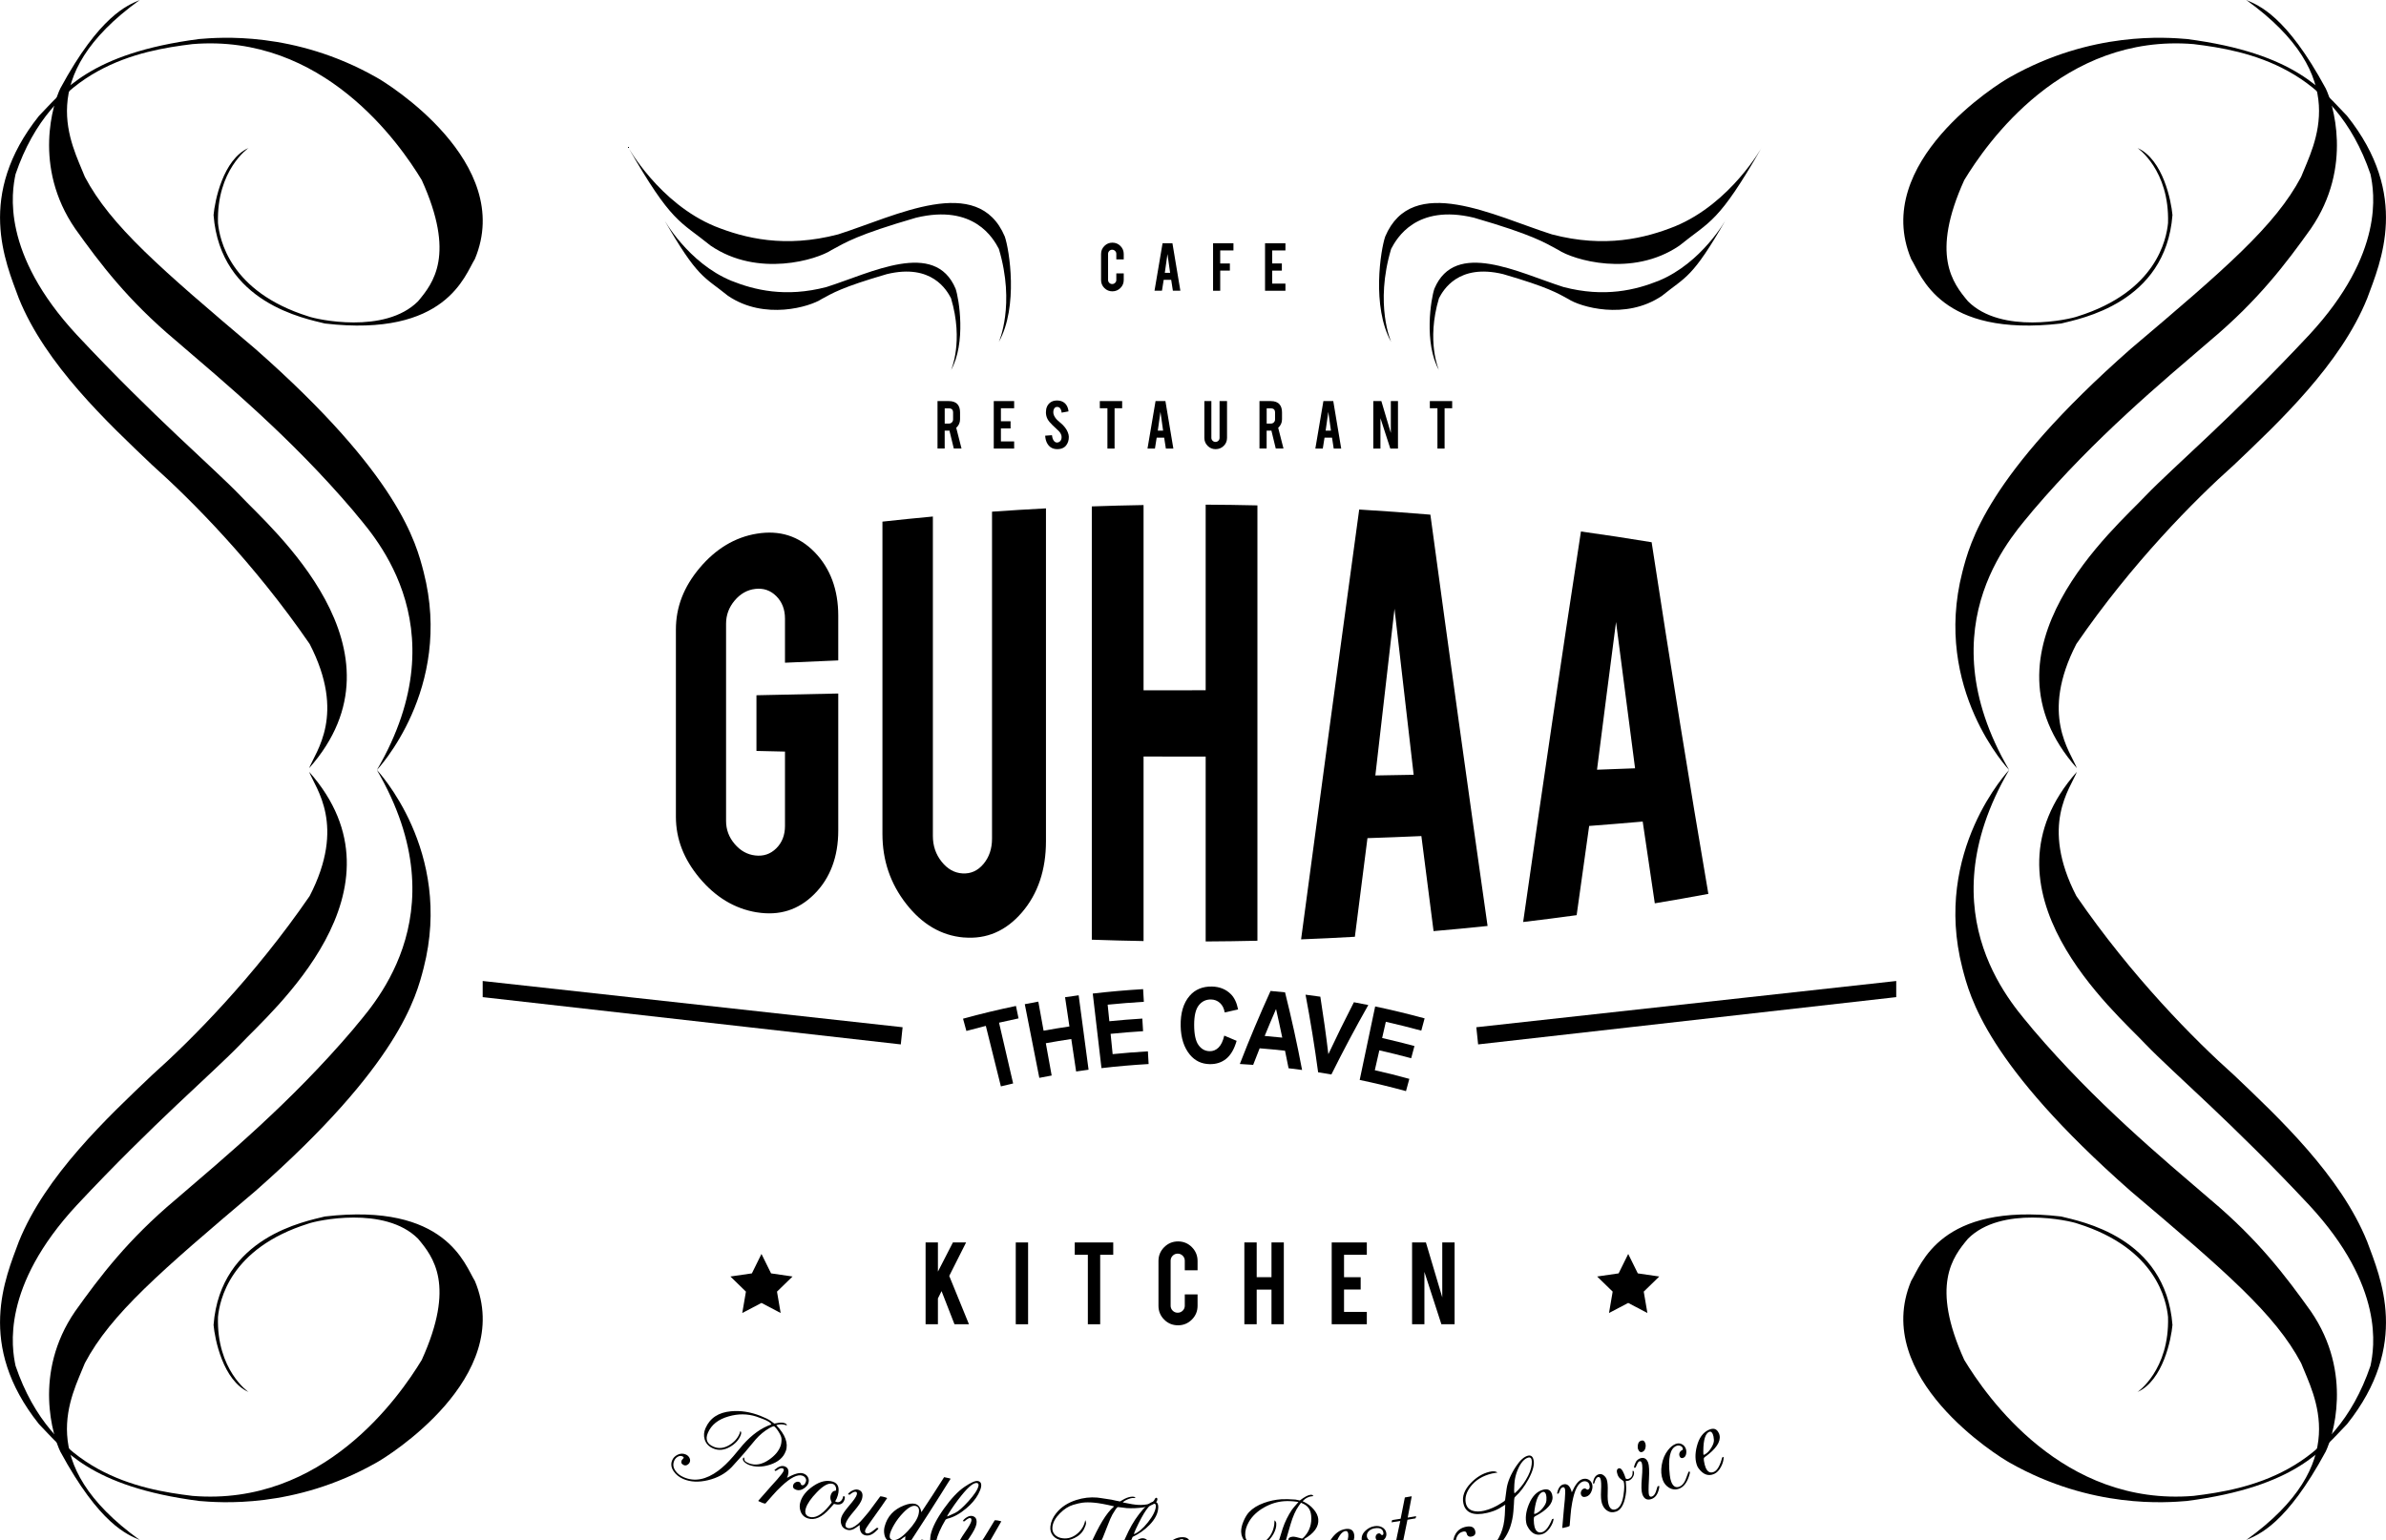 <?xml version="1.0" encoding="UTF-8"?>
<svg xmlns="http://www.w3.org/2000/svg" id="Layer_2" data-name="Layer 2" viewBox="0 0 1054.48 680.76">
  <defs>
    <style>
      .cls-1 {
        stroke-width: 0px;
      }
    </style>
  </defs>
  <g id="Layer_1-2" data-name="Layer 1">
    <g>
      <g>
        <path class="cls-1" d="m441.44,151.13s7.37-16.4,0-41.11c-2.38-4.51-10.93-19.96-36.59-13.78-26.14,7.6-31.13,10.93-37.31,14.26-6.42,4.28-32.55,12.36-53.47-1.9-13.78-11.17-17.11-9.74-36.59-43.72,0,0,13.78,24.95,38.5,35.17,13.07,5.23,30.89,9.74,54.42,3.56,25.43-8.08,61.78-27.21,73.66.95,2.02,5.82,6.06,31.01-2.61,46.57Z"></path>
        <path class="cls-1" d="m420.3,163.66s5.7-12.69,0-31.82c-1.84-3.49-8.46-15.45-28.33-10.67-20.23,5.89-24.1,8.46-28.88,11.04-4.97,3.31-25.2,9.57-41.39-1.47-10.67-8.65-13.24-7.54-28.33-33.85,0,0,10.67,19.31,29.8,27.22,10.12,4.05,23.91,7.54,42.12,2.76,19.68-6.25,47.83-21.06,57.02.74,1.56,4.51,4.69,24-2.02,36.05Z"></path>
      </g>
      <g>
        <path class="cls-1" d="m614.81,151.13s-7.37-16.4,0-41.11c2.38-4.51,10.93-19.96,36.59-13.78,26.14,7.6,31.13,10.93,37.31,14.26,6.42,4.28,32.55,12.36,53.47-1.9,13.78-11.17,17.11-9.74,36.59-43.72,0,0-13.78,24.95-38.5,35.17-13.07,5.23-30.89,9.74-54.42,3.56-25.43-8.08-61.78-27.21-73.66.95-2.02,5.82-6.06,31.01,2.61,46.57Z"></path>
        <path class="cls-1" d="m635.94,163.66s-5.7-12.69,0-31.82c1.84-3.49,8.46-15.45,28.33-10.67,20.23,5.89,24.1,8.46,28.88,11.04,4.97,3.31,25.2,9.57,41.39-1.47,10.67-8.65,13.24-7.54,28.33-33.85,0,0-10.67,19.31-29.8,27.22-10.12,4.05-23.91,7.54-42.12,2.76-19.68-6.25-47.83-21.06-57.02.74-1.56,4.51-4.69,24,2.02,36.05Z"></path>
      </g>
      <g>
        <path class="cls-1" d="m491.63,128.79c-1.4,0-2.58-.49-3.56-1.46-.97-.97-1.46-2.16-1.46-3.54v-11.5c0-1.39.49-2.57,1.47-3.55.98-.98,2.16-1.47,3.54-1.47s2.58.49,3.55,1.47,1.46,2.16,1.46,3.54v2.39h-3.28v-2.45c0-.51-.18-.94-.54-1.29s-.79-.54-1.29-.54-.92.18-1.28.54c-.35.36-.53.79-.53,1.29v11.52c0,.51.18.94.53,1.29s.78.53,1.28.53.94-.18,1.29-.53c.36-.35.54-.78.54-1.29v-2.89h3.28v2.92c0,1.4-.49,2.58-1.47,3.55-.98.97-2.16,1.46-3.53,1.46Z"></path>
        <path class="cls-1" d="m514.29,123.7l-.77,4.82h-3.29l3.56-20.99h4.36l3.51,20.99h-3.31l-.75-4.82h-3.3Zm1.66-11.36l-1.17,8.27h2.35l-1.17-8.27Z"></path>
        <path class="cls-1" d="m539.27,128.53h-3.16v-20.99h9.01v3.17h-5.85v5.75h4.27v3.17h-4.27v8.91Z"></path>
        <path class="cls-1" d="m559.08,128.53v-20.99h9.01v3.17h-5.85v5.75h4.27v3.17h-4.27v5.74h5.85v3.16h-9.01Z"></path>
      </g>
      <g>
        <path class="cls-1" d="m419.32,177.3c1.76,0,3.06.49,3.88,1.46.73.85,1.09,2.03,1.09,3.54v3.05c0,1.49-.56,2.74-1.69,3.76l2.34,9.17h-3.41l-1.93-7.93c-.09,0-.19.01-.29.01h-1.81v7.92h-3.17v-20.99h4.98Zm1.89,5.06c0-1.22-.6-1.83-1.8-1.83h-1.9v6.71h1.9c.5,0,.93-.18,1.28-.54.35-.36.52-.78.52-1.28v-3.06Z"></path>
        <path class="cls-1" d="m439.19,198.29v-20.99h9.01v3.17h-5.85v5.75h4.27v3.17h-4.27v5.74h5.85v3.16h-9.01Z"></path>
        <path class="cls-1" d="m472.36,193.08c.02,1.47-.36,2.72-1.14,3.75-.51.71-1.24,1.2-2.17,1.48-.51.16-1.09.24-1.76.24-1.24,0-2.27-.31-3.08-.92-.67-.51-1.21-1.19-1.61-2.05-.4-.86-.63-1.86-.69-2.99l3-.21c.14,1.22.46,2.1.98,2.65.38.41.81.61,1.3.59.69-.02,1.24-.36,1.66-1.01.21-.33.32-.79.32-1.39,0-.88-.4-1.75-1.19-2.61-.63-.59-1.57-1.48-2.82-2.66-1.05-1.01-1.79-1.92-2.22-2.73-.47-.91-.7-1.89-.7-2.95,0-1.91.64-3.36,1.92-4.34.79-.59,1.77-.89,2.95-.89s2.09.25,2.9.76c.62.39,1.12.94,1.51,1.64.38.7.62,1.51.7,2.42l-3.04.55c-.08-.86-.33-1.53-.74-2-.29-.35-.71-.53-1.25-.53-.58,0-1.02.26-1.32.77-.25.41-.37.93-.37,1.54,0,.96.42,1.94,1.24,2.94.31.38.78.82,1.4,1.33.74.61,1.22,1.04,1.46,1.29.78.78,1.38,1.55,1.81,2.31.2.35.36.68.48.99.3.74.46,1.42.47,2.01Z"></path>
        <path class="cls-1" d="m489.42,180.47h-3.36v-3.17h9.87v3.17h-3.35v17.83h-3.16v-17.83Z"></path>
        <path class="cls-1" d="m511.19,193.47l-.77,4.82h-3.29l3.56-20.99h4.36l3.51,20.99h-3.31l-.75-4.82h-3.3Zm1.66-11.36l-1.17,8.27h2.35l-1.17-8.27Z"></path>
        <path class="cls-1" d="m537.26,198.56c-1.39,0-2.57-.48-3.54-1.46s-1.46-2.15-1.46-3.53v-16.27h3.1v16.24c0,.5.18.92.54,1.28.36.35.78.53,1.28.53s.93-.18,1.28-.53c.35-.35.52-.78.52-1.28v-16.24h3.3v16.27c0,1.4-.49,2.59-1.47,3.54-.98.96-2.17,1.44-3.56,1.44Z"></path>
        <path class="cls-1" d="m561.61,177.3c1.76,0,3.06.49,3.88,1.46.73.85,1.09,2.03,1.09,3.54v3.05c0,1.49-.56,2.74-1.69,3.76l2.34,9.17h-3.41l-1.93-7.93c-.09,0-.19.01-.29.01h-1.82v7.92h-3.16v-20.99h4.98Zm1.89,5.06c0-1.22-.6-1.83-1.8-1.83h-1.9v6.71h1.9c.5,0,.93-.18,1.28-.54.35-.36.52-.78.52-1.28v-3.06Z"></path>
        <path class="cls-1" d="m585.37,193.47l-.77,4.82h-3.29l3.56-20.99h4.36l3.51,20.99h-3.31l-.75-4.82h-3.3Zm1.66-11.36l-1.17,8.27h2.35l-1.17-8.27Z"></path>
        <path class="cls-1" d="m610.48,177.3l4.19,14.1v-14.1h3.16v20.99h-3.39l-4.36-13.44v13.44h-3.16v-20.99h3.56Z"></path>
        <path class="cls-1" d="m635.27,180.47h-3.36v-3.17h9.87v3.17h-3.35v17.83h-3.16v-17.83Z"></path>
      </g>
      <g>
        <path class="cls-1" d="m414.51,573.98v11.42h-5.45v-36.16h5.45v12.89l6.62-12.89h5.83l-7.45,14.79,8.72,21.37h-6.4l-5.71-14.65-1.61,3.23Z"></path>
        <path class="cls-1" d="m454.36,585.4h-5.45v-36.16h5.45v36.16Z"></path>
        <path class="cls-1" d="m480.77,554.69h-5.79v-5.45h17.01v5.45h-5.77v30.71h-5.45v-30.71Z"></path>
        <path class="cls-1" d="m520.62,585.86c-2.4,0-4.45-.84-6.12-2.52s-2.52-3.71-2.52-6.11v-19.8c0-2.39.85-4.43,2.54-6.12,1.69-1.68,3.73-2.53,6.11-2.53s4.45.85,6.12,2.54c1.67,1.69,2.51,3.73,2.51,6.11v4.12h-5.65v-4.22c0-.87-.31-1.62-.92-2.23-.62-.61-1.36-.92-2.23-.92s-1.59.31-2.2.92c-.61.62-.91,1.36-.91,2.23v19.84c0,.87.3,1.61.91,2.22.61.61,1.34.91,2.2.91s1.62-.3,2.23-.91c.62-.61.92-1.35.92-2.22v-4.98h5.65v5.04c0,2.41-.85,4.44-2.54,6.12-1.69,1.67-3.72,2.51-6.09,2.51Z"></path>
        <path class="cls-1" d="m555.39,570.09v15.3h-5.45v-36.16h5.45v15.36h6.54v-15.36h5.45v36.16h-5.45v-15.3h-6.54Z"></path>
        <path class="cls-1" d="m588.54,585.4v-36.16h15.52v5.45h-10.07v9.91h7.35v5.45h-7.35v9.89h10.07v5.45h-15.52Z"></path>
        <path class="cls-1" d="m630.18,549.24l7.22,24.28v-24.28h5.45v36.16h-5.84l-7.5-23.15v23.15h-5.45v-36.16h6.13Z"></path>
      </g>
      <g>
        <path class="cls-1" d="m347.25,641.49c-1,2.8-3.33,4.83-7.03,6.02-3.42,1.09-6.53,1.09-9.28.04-.73-.28-1.35-.67-1.87-1.15-.68-.63-.91-1.23-.69-1.8.1-.25.24-.33.43-.26.06.02.11.22.14.61.04.38.1.63.19.75.3.42.91.81,1.83,1.17,2.82,1.09,5.81.55,8.9-1.6,2.59-1.79,4.27-3.8,5.07-5.99.33-.91.48-1.97.45-3.17-.02-.77-.42-1.79-1.2-3.05-.72-1.2-1.43-2.07-2.11-2.61-.46.05-1.14.33-2.04.84-2.27,1.33-4.3,3-6.07,5.02-1.03,1.25-2.57,3.11-4.66,5.58-1.1,1.28-3.07,3.51-5.96,6.67-2.68,2.79-6.15,4.74-10.44,5.77-4.17,1.01-7.84.82-10.97-.54-1.78-.77-3.17-1.89-4.18-3.34-1.18-1.69-1.39-3.37-.64-5.03.44-.99,1.2-1.75,2.25-2.3,1.26-.64,2.49-.69,3.72-.15.73.32,1.26.82,1.61,1.49.35.67.38,1.34.09,2-.21.47-.56.84-1.07,1.12-.51.27-1.02.3-1.52.08-1.04-.46-1.35-1.18-.92-2.15.04-.09.19-.26.44-.52.25-.26.42-.45.49-.56-.14-.31-.33-.52-.58-.63-.73-.32-1.46-.25-2.21.23-.64.4-1.12.94-1.43,1.64-.69,1.54-.52,3.06.54,4.55.84,1.19,2.06,2.13,3.64,2.81,4.76,2.07,9.9,1.11,15.26-2.89,2.15-1.6,4.36-3.73,6.64-6.37.92-1.14,2.35-2.83,4.25-5.08,3.97-4.49,8.16-7.49,12.59-9.01-.29-.76-1.54-1.56-3.75-2.41-1.15-.44-2.1-.8-2.87-1.06-4.01-1.28-8.09-1.3-12.29-.08-4.54,1.29-7.61,3.68-9.15,7.26-1.24,2.86-.4,4.93,2.53,6.16,2.24.94,4.58.69,6.98-.77,2.17-1.31,3.67-3.03,4.52-5.14.14-.35.25-.7.32-1.04.45.35.49.97.12,1.89-.83,2.06-2.37,3.76-4.66,5.09-2.57,1.49-5.07,1.74-7.44.74-2-.84-3.27-2.2-3.81-4.07-.47-1.61-.34-3.25.39-4.92,1.97-4.51,5.73-6.95,11.24-7.46,4.25-.4,8.57.28,13,2.01,2.01.79,3.53,1.53,4.57,2.25.35.25.88.65,1.59,1.18.41-.07,1.02-.18,1.83-.32,1.12-.17,2.03-.13,2.73.13.72.27,1.04.59.96.99-1.61-.59-3.16-.63-4.67-.12,4,4.21,5.45,8.02,4.21,11.51Z"></path>
        <path class="cls-1" d="m357.27,655.61c-.3.92-.99,1.72-2.06,2.41-1.15.74-2.26.93-3.32.57-1.23-.42-1.67-1.15-1.31-2.19.16-.47.5-.84,1.02-1.13.52-.28,1.03-.34,1.54-.17.37.12.61.38.72.75.11.38.24.59.37.64.86.29,1.5-.23,1.94-1.54.18-.54.11-1.06-.19-1.56-.31-.5-.76-.85-1.36-1.05-2.14-.72-5.21.85-9.28,4.67-1.43,1.33-2.77,2.73-4.03,4.19-.99,1.14-1.99,2.27-2.99,3.41-.15.11-.53.05-1.15-.17-.22-.08-.54-.22-.98-.41-.43-.2-.76-.34-.97-.42-.07-.05-.09-.13-.04-.26,1.9-2.13,3.79-4.28,5.66-6.43.59-.66,1.48-1.65,2.68-2.97,1.65-1.87,2.58-3.12,2.8-3.75.2-.56.04-.92-.46-1.1-.52-.18-1.14-.03-1.87.47-.73.49-1.17.71-1.33.66-.17-.06-.31-.19-.41-.39,1.71-1.54,3.21-2.08,4.51-1.62,1.82.64,2.18,2.33,1.07,5.08,3.2-1.82,5.57-2.48,7.17-1.94.98.33,1.68.89,2.09,1.69.41.8.47,1.65.17,2.57Z"></path>
        <path class="cls-1" d="m373.25,662.83c-.61,2.08-2.17,2.74-4.67,1.96-.64.72-1.28,1.44-1.92,2.15-3.39,3.81-6.62,5.23-9.62,4.27-1.6-.51-2.68-1.56-3.24-3.14-.5-1.42-.5-2.88,0-4.38.85-2.56,2.72-4.8,5.6-6.76,3.12-2.12,5.98-2.77,8.63-1.96,2.38.74,3.13,2.74,2.24,6.04-.27.97-.66,1.86-1.15,2.65.09.08.19.16.28.23.89.33,1.64.19,2.24-.4.5-.46.84-1.15,1.02-2.04.05-.08.16-.1.33-.05.41.12.5.59.25,1.41Zm-3.86-3.89c.21-.53.17-1.12-.09-1.75-.26-.64-.69-1.04-1.27-1.22-1.81-.56-4.14.69-7.05,3.73-2.55,2.65-4.16,4.95-4.8,6.92-.67,2.06-.18,3.36,1.48,3.89,2.5.8,5.41-.77,8.67-4.72.72-.87,1.14-1.39,1.25-1.55-.1-.25-.25-.64-.45-1.18-.22-.68-.21-1.41.02-2.17.38-1.25,1.13-1.9,2.23-1.94Z"></path>
        <path class="cls-1" d="m392.07,662.25c-.81,1.24-3.46,5.1-8.1,11.52-.93,1.29-1.47,2.21-1.61,2.74-.19.7.04,1.14.68,1.31.62.17,1.46-.13,2.51-.91.27-.21.93-.71,1.98-1.53.22.06.44.12.66.17-.04.14-.07.28-.11.41-.02.01-.33.31-.91.88-1.68,1.64-3.32,2.25-4.92,1.81-1.66-.45-2.43-1.95-2.31-4.49-1.45,1.02-2.34,1.61-2.67,1.77-1,.49-1.97.6-2.9.33-1.37-.39-2.24-1.24-2.6-2.53-.27-.95-.25-1.92.04-2.92.35-1.2,1.53-2.95,3.5-5.25,1.97-2.3,3.07-3.89,3.31-4.75.22-.77.1-1.21-.34-1.34-.64-.19-1.57.25-2.79,1.3-.25-.07-.51-.15-.76-.22.4-.65,1.07-1.2,2.01-1.65.93-.45,1.77-.57,2.51-.36,1.75.5,2.31,1.88,1.68,4.14-.34,1.22-1.53,3.03-3.57,5.41-2.05,2.38-3.26,4.15-3.6,5.34-.32,1.11,0,1.81.97,2.08.8.23,1.86-.06,3.15-.89.87-.56,1.67-1.23,2.38-2,.72-.77,1.96-2.2,3.7-4.3,1.18-1.61,2.87-3.88,5.06-6.84.28-.04.81.04,1.57.24.63.16,1.12.33,1.47.5Z"></path>
        <path class="cls-1" d="m420.02,653.92c.04-.39-5.27,8.64-17.06,26.61-.23.36-.4.75-.5,1.2-.18.76.05,1.21.68,1.35.71.16,2.11-.67,4.18-2.52.26.06.53.12.79.18-.02.11-.05.22-.07.33-.11.09-.37.34-.8.73-1.91,1.77-3.52,2.5-4.82,2.2-1-.23-1.69-.89-2.08-1.97-.35-.96-.4-1.91-.16-2.85-.22.03-.59.26-1.13.7-.66.54-1.12.87-1.36.99-1.62.76-2.94,1.02-3.95.76-1.52-.38-2.48-1.42-2.86-3.12-.27-1.22-.25-2.43.06-3.63,1.16-4.52,4.06-7.63,8.62-9.4,1.94-.76,3.54-.99,4.81-.69,1.51.36,2.45,1.59,2.82,3.7,3.42-5.14,6.77-10.3,10.06-15.5.91.2,1.81.39,2.72.59,0,.02,0,.03.02.03.04.09.05.19.02.32Zm-14.06,15.43c.49-2.11.06-3.31-1.28-3.63-1.42-.33-3.21.64-5.42,2.92-1.65,1.69-3.02,3.48-4.11,5.38-.15.26-.38.67-.69,1.24-.58,1.15-.96,2.07-1.14,2.77-.38,1.53,0,2.44,1.13,2.72,1.64.41,3.92-.92,6.79-3.98,2.7-2.89,4.26-5.37,4.73-7.4Z"></path>
        <path class="cls-1" d="m433.56,657.43c-.14.78-.55,1.82-1.23,3.1-1.14,2.15-2.92,4.26-5.36,6.32-2.76,2.33-5.5,3.83-8.21,4.49-.26.06-.55.21-.87.46-2.21,3.73-3.62,6.93-4.18,9.6-.52,2.43.05,3.83,1.7,4.17,1.73.36,3.59-.72,5.54-3.23.26.05.53.1.79.16-.7,1.22-1.61,2.21-2.71,2.97-1.35.93-2.69,1.26-3.99.99-1.12-.23-2.08-.87-2.87-1.9-.79-1.03-1.16-2.08-1.12-3.14.06-1.46.14-2.41.23-2.83.72-3.34,2.72-7.23,5.92-11.72,3.16-4.43,6.18-7.64,9.1-9.62,2.81-1.9,4.75-2.76,5.89-2.55,1.21.23,1.67,1.13,1.38,2.72Zm-1.12-.59c.14-.73-.08-1.14-.64-1.25-1.45-.27-3.7,1.55-6.84,5.43-2.25,2.78-4.31,5.7-6.16,8.77-.06.1-.15.3-.25.59.1,0,1.29-.52,3.54-1.57,1.41-.67,3.39-2.39,5.92-5.19,2.68-2.98,4.14-5.25,4.42-6.78Z"></path>
        <path class="cls-1" d="m442.52,672.53c-.93,1.58-2.2,3.81-3.83,6.67-.99,1.73-1.99,3.46-2.99,5.18-.88,1.43-2.36,3.96-4.5,7.59-1.76,3.12-3.8,5.81-6.12,8.06-3.32,3.25-6.32,4.6-8.91,4.09-1.83-.37-2.53-1.6-2.1-3.71.57-2.79,2.52-5.23,5.78-7.35,2.8-1.79,5.9-3.02,9.33-3.71.22-.04.49-.36.83-.98.33-.62.79-1.45,1.38-2.5.11-.22.23-.44.34-.66-2.38,2.06-4.19,2.97-5.37,2.75-1.23-.23-2.09-.87-2.59-1.91-.44-.91-.54-1.96-.31-3.13.23-1.19,1.23-3.02,2.97-5.5,1.74-2.48,2.68-4.17,2.85-5.07.14-.77-.03-1.19-.53-1.29-.46-.09-1.31.41-2.57,1.48-.23-.04-.46-.09-.69-.13.35-.63.95-1.19,1.79-1.7.85-.51,1.61-.69,2.31-.56,1.66.31,2.3,1.53,1.91,3.68-.24,1.29-1.25,3.27-3.06,5.92-1.82,2.65-2.84,4.49-3.03,5.51-.22,1.17.16,1.86,1.14,2.04.74.14,1.57-.16,2.51-.9,2.63-2.05,5.2-5.26,7.68-9.62.7-1.23,1.66-2.8,2.86-4.71.23-.06.73-.02,1.48.1.55.09,1.03.21,1.44.35Zm-13.73,17.83c-.22.04-.44.07-.66.11-2.21.39-4.4,1.34-6.59,2.88-2.04,1.44-3.69,2.97-4.94,4.6-.82,1.06-1.33,2.07-1.53,3.06-.26,1.3.18,2.07,1.34,2.3,2.54.51,6-2.62,10.2-9.41,1.21-1.96,1.81-2.9,1.8-2.83.13-.24.26-.47.38-.71Z"></path>
        <path class="cls-1" d="m511.51,662.72c-.04,1.04-.96,1.94-2.77,2.68-1.16.47-2.26.78-3.31.94-2.59.37-5.09.48-7.51.33-.23-.01-.81-.09-1.73-.22-.59-.07-1.17-.13-1.76-.2-.16-.01-.31-.02-.47-.03-.45.25-1.22,1.35-2.34,3.29-.54.95-1.26,2.61-2.16,4.98-1.1,2.89-1.79,4.62-2.06,5.21-2.27,4.94-3.86,8.04-4.71,9.32-2.36,3.55-5.51,6.27-9.45,8.12-3.5,1.65-6.91,2.27-10.2,1.88-3.58-.43-6.01-1.69-7.27-3.73-.68-1.09-.94-2.13-.81-3.13.16-1.21.74-2.25,1.72-3.13.98-.88,2.1-1.24,3.36-1.08,2.1.27,3.05,1.2,2.86,2.82-.16,1.34-.89,1.93-2.19,1.77-1.07-.13-1.55-.63-1.44-1.49.01-.09.08-.32.21-.68.1-.29.14-.52.12-.69-.08-.18-.3-.29-.64-.34-.78-.1-1.42.2-1.93.9-.43.57-.7,1.25-.8,2.02-.22,1.67.43,3.04,1.98,4.1,1.18.8,2.56,1.3,4.14,1.49,4.44.53,8.54-.84,12.19-4.1,2.85-2.54,5.23-6.01,7.13-10.39,3.86-8.86,7.33-14.63,10.55-17.29,0,.11.03.05.1-.19-3.64-.87-6.58-1.42-8.84-1.62-1.99-.18-3.73-.17-5.23.03-.98.13-2.28.44-3.91.92-2.08.62-4.04,1.87-5.9,3.74-1.96,1.97-3.08,3.95-3.32,5.95-.17,1.42.17,2.58,1.03,3.5.86.91,2.04,1.46,3.55,1.62,2.39.27,4.59-.46,6.56-2.18,1.84-1.61,2.96-3.58,3.37-5.87.26.6.38,1.09.34,1.49-.05.49-.32,1.26-.82,2.3-.85,1.79-2.29,3.18-4.32,4.15-1.82.88-3.58,1.23-5.27,1.04-1.77-.2-3.16-.88-4.15-2.04-.99-1.16-1.38-2.57-1.18-4.23.25-2.07,1.13-4.01,2.6-5.82,2.18-2.69,5.13-4.6,8.85-5.78,3.09-.98,6.18-1.33,9.29-1.06-.21-.02.35.06,1.68.23,1.57.21,3.12.44,4.64.71.33.08.97.22,1.94.43.77.17,1.25.26,1.42.27.02,0,.12.03.29.08.35-.22,1.03-.61,2.04-1.15,1.41-.71,2.67-1.03,3.77-.97.5.03.88.16,1.12.4-.18.14-.49.2-.92.18-.02,0-.04,0-.06,0-.25-.01-.45,0-.59.02-.23.04-.45.09-.68.13-1.63.51-2.77,1.11-3.42,1.79.14,0,.31.05.52.12,2.74.59,4.85.92,6.32.99,1.6.08,3.2-.05,4.78-.4.75-.18,1.46-.65,2.11-1.42.15-.28.39-.68.72-1.2.2-.09.33-.13.38-.13.31.01.46.23.44.64Z"></path>
        <path class="cls-1" d="m511.87,666.52c-.09,2.5-1.38,5.06-3.91,7.65-2.1,2.15-4.57,3.9-7.4,5.23-.14.26-.77,1.75-1.92,4.48.01.11.03.23.04.34,2.73-2.88,4.84-4.3,6.41-4.22.82.04,1.5.36,2.04.97.54.61.79,1.32.76,2.11-.05,1.18-.9,3.42-2.58,6.71-1.69,3.29-2.57,5.29-2.6,5.99-.04.72.3,1.1,1,1.13,1.1.05,2.47-1.13,4.1-3.55.21-.09.37-.13.47-.12.08.08.12.18.11.29-.02.42-.52,1.13-1.51,2.13-.91.91-1.63,1.51-2.16,1.78-.43.23-.97.33-1.63.29-1.87-.09-2.74-1.18-2.63-3.25.08-1.44.92-3.62,2.5-6.55,1.58-2.93,2.37-4.81,2.4-5.62.04-.91-.32-1.38-1.08-1.42-.58-.03-1.22.24-1.92.82-2.51,2.06-4.51,4.58-5.99,7.57-.66,1.44-1.88,4.06-3.7,7.85-.93-.06-1.86-.13-2.8-.2-.1,0-.15-.12-.13-.35.02-.27.92-2.27,2.66-6.03.36-.81,1.03-2.26,1.98-4.33.95-2.08,2.41-5.16,4.34-9.27,1.8-3.7,3.97-6.97,6.51-9.83,1.99-2.24,3.64-3.34,4.96-3.29,1.19.05,1.75.94,1.69,2.68Zm-1.03-.66c.05-.74-.24-1.12-.87-1.14-1.88-.07-4.48,3.67-7.98,11.2-.47,1.02-.77,1.78-.88,2.29,1.91-.71,4-2.47,6.22-5.27,2.22-2.8,3.38-5.17,3.51-7.08Z"></path>
        <path class="cls-1" d="m525.95,682.67c-.03,2.98-2.58,5.2-7.72,6.57-.53.14-1.1.27-1.69.39-.21.01-.46.08-.76.19-.3.12-.54.53-.73,1.25-.34,1.26-.53,2.28-.55,3.06-.06,2.11.77,3.19,2.49,3.23,1.59.04,3.56-1.37,5.84-4.24.24,0,.47,0,.71,0-.53,1.25-1.44,2.39-2.74,3.43-1.43,1.15-2.81,1.71-4.14,1.68-2.74-.07-4.44-1.83-5.08-5.25-.07-.36-.1-.65-.09-.86.09-2.73,1.27-5.46,3.47-8.21,2.37-2.97,4.93-4.43,7.71-4.39,2.2.03,3.3,1.08,3.28,3.14Zm-2.56-.66c.01-1.06-.32-1.6-1-1.61-1.83-.03-3.73,2.17-5.78,6.6-.43.92-.64,1.46-.62,1.64.33.05.64.05.95,0,1.11-.16,2.26-.66,3.45-1.49,1.28-.87,2.08-1.77,2.42-2.69.38-1.02.57-1.83.58-2.44Z"></path>
        <path class="cls-1" d="m582.6,671.6c.31,3.23-1.76,6.18-6.28,8.78,0,.05-.01.1-.02.14,3.1,1.55,4.81,3.87,5.1,6.99.28,3.1-.85,5.96-3.45,8.55-2.52,2.55-5.53,3.95-8.99,4.18-1.29.09-2.56-.12-3.8-.62-1.58-.63-2.4-1.56-2.47-2.79-.04-.63.21-1.15.72-1.58.01.22.02.44.04.65.03.15.05.33.06.54.11,2.02,1.64,2.96,4.57,2.77,3.22-.21,5.8-2.05,7.68-5.49,1.56-2.85,2.2-5.61,1.98-8.27-.08-.98-.18-1.62-.28-1.92-.54-1.54-1.3-2.4-2.31-2.58-.95.51-1.98.81-3.09.89-1.71.13-2.6-.24-2.66-1.09-.06-.87.61-1.35,2.01-1.45.58-.04,1.9.24,3.96.84.26-.02.68-.36,1.25-1.02,2.23-2.55,3.16-5.58,2.85-9.07-.22-2.48-1.3-4.19-3.23-5.15-.14-.06-.56-.27-1.26-.61-.33.46-.65.91-.98,1.36-1.43,2-2.65,4.75-3.67,8.24-.44,1.59-1.17,4.11-2.19,7.54-.25.76-.68,2.08-1.29,3.96-1.01,3.3-2.93,6.49-5.78,9.55-3.17,3.42-6.4,5.39-9.62,5.92-.86.14-1.72.29-2.58.43-2,.06-3.76-.38-5.26-1.31-1.65-1.05-2.48-2.45-2.51-4.22-.02-1.18.36-2.25,1.14-3.22.78-.97,1.79-1.48,3.04-1.51,2.03-.05,3.06.72,3.12,2.33.04,1.42-.57,2.15-1.85,2.19-1.18.03-1.78-.48-1.8-1.52,0-.06.08-.25.25-.59.17-.34.25-.54.25-.62,0-.36-.28-.53-.81-.52-.74.02-1.35.41-1.82,1.18-.4.67-.59,1.38-.58,2.12.03,1.75.82,3.04,2.38,3.88,1.24.67,2.75.99,4.52.93,3.16-.1,6.18-1.54,8.99-4.31,2.61-2.58,4.4-5.6,5.38-9.06.04-.1.4-1.19,1.07-3.28.54-1.8,1.39-4.5,2.51-8.09.99-2.96,2.35-5.72,4.08-8.29.34-.5,1.3-1.63,2.87-3.4-.18-.02-.5-.07-.95-.15-1.92-.25-3.69-.32-5.31-.21-3.1.21-6.08,1.14-8.98,2.79-3,1.71-5.23,3.84-6.7,6.41-1.12,1.95-1.65,3.84-1.59,5.68.1,2.83,1.69,4.2,4.78,4.06,2.58-.11,4.66-1.32,6.2-3.61,1.32-1.99,1.97-4.28,1.98-6.87.48.37.74.85.77,1.44.09,1.42-.33,2.96-1.26,4.62-.93,1.66-2.04,2.91-3.33,3.76-1.35.89-2.72,1.36-4.12,1.42-1.92.08-3.53-.48-4.81-1.68-1.28-1.2-1.95-2.7-2-4.5-.04-1.33.29-2.85,1-4.56.71-1.71,1.53-3.08,2.47-4.11,1.61-1.71,3.81-3.07,6.62-4.09,2.48-.9,5.04-1.44,7.71-1.62,1.58-.1,3.65-.05,6.23.15.18.02.82.16,1.91.39,2.03-1.57,3.61-2.42,4.78-2.52.58-.05.98.14,1.2.58-1.85.1-3.44.84-4.77,2.25.29.15.54.28.77.39,1.54.75,2.88,1.78,4.03,3.1,1.28,1.46,2,2.96,2.15,4.49Z"></path>
        <path class="cls-1" d="m598.51,678.58c.36,2.95-1.88,5.49-6.8,7.52-.51.21-1.06.41-1.63.6-.2.04-.44.14-.73.29-.28.15-.47.6-.56,1.33-.18,1.3-.23,2.33-.15,3.11.21,2.1,1.18,3.06,2.89,2.88,1.59-.17,3.35-1.82,5.25-4.97.23-.03.47-.06.7-.08-.36,1.3-1.12,2.56-2.28,3.76-1.27,1.33-2.57,2.06-3.89,2.2-2.73.29-4.65-1.23-5.73-4.54-.12-.35-.18-.63-.2-.84-.26-2.72.54-5.58,2.37-8.59,1.97-3.25,4.31-5.03,7.08-5.36,2.19-.25,3.42.63,3.67,2.69Zm-2.63-.32c-.12-1.06-.53-1.54-1.21-1.46-1.82.21-3.42,2.64-4.88,7.3-.31.97-.45,1.54-.41,1.7.33,0,.64-.04.94-.13,1.08-.3,2.16-.95,3.24-1.93,1.16-1.03,1.84-2.02,2.05-2.99.24-1.06.33-1.89.26-2.5Z"></path>
        <path class="cls-1" d="m612.67,677.74c.12.81-.04,1.55-.47,2.21-.45.72-1.1,1.14-1.95,1.26-1.37.2-2.14-.31-2.31-1.51-.06-.41.05-.81.32-1.19.27-.38.63-.61,1.07-.67.38-.05.67.07.88.36.21.3.44.43.7.39.4-.06.56-.41.46-1.06-.26-1.62-1.47-2.27-3.65-1.96-1.08.15-1.96.53-2.65,1.14-.78.7-1.11,1.54-.98,2.52.14,1.04,1.32,2.25,3.58,3.62,2.26,1.37,3.49,2.64,3.66,3.83.07.47.02,1.04-.16,1.7-.8,3.02-2.85,4.76-6.12,5.19-1.55.2-2.91.01-4.09-.57-1.34-.66-2.08-1.67-2.24-3.02-.08-.68.08-1.41.48-2.21.43-.89.99-1.38,1.68-1.47.28-.04.57-.07.85-.11.02.12.03.24.05.37-.9,1.03-1.29,2.11-1.15,3.24.28,2.28,1.7,3.27,4.25,2.93,1.17-.15,2.18-.64,3.02-1.47.84-.82,1.18-1.76,1.04-2.82-.1-.73-1.28-1.81-3.51-3.25-2.23-1.44-3.42-2.91-3.61-4.4-.2-1.58.38-2.99,1.75-4.22,1.18-1.08,2.5-1.72,3.98-1.92,1.25-.18,2.36,0,3.31.51,1.04.58,1.65,1.44,1.82,2.59Z"></path>
        <path class="cls-1" d="m625.86,670.21c-.07.44-.16.78-.29,1-1.18.21-2.37.41-3.55.61-.67,3.43-1.37,6.86-2.09,10.29-.85,4.18-1.26,6.55-1.16,7.14.15.96.65,1.37,1.52,1.23,1.42-.22,2.65-1.86,3.67-4.89.2-.03.41-.07.61-.1.09.16.11.3.07.42-.07.19-.19.5-.34.95-.91,2.73-2.39,4.26-4.43,4.58-2.24.35-3.53-.6-3.87-2.83-.23-1.46.8-6.88,2.85-16.26-1.29.21-2.58.41-3.87.61.08-.24.18-.57.27-.99,1.25-.19,2.5-.39,3.75-.59.64-3.14,1.26-6.28,1.87-9.42,1.01-.17,2.03-.34,3.04-.52-.58,3.14-1.17,6.29-1.78,9.43,1.25-.21,2.49-.42,3.74-.64Z"></path>
        <path class="cls-1" d="m677.69,645.14c.58,2.04-.12,4.96-2.17,8.73-1.78,3.26-3.71,5.81-5.76,7.64-.1.1-.25.29-.45.56-.13.48-.2,1.44-.24,2.85-.02.42-.1,1.5-.24,3.26-.18,2.26-.63,4.48-1.34,6.65-1.04,3.17-2.82,6.01-5.34,8.5-2.69,2.68-5.72,4.39-9.04,5.11-2.52.55-4.77.39-6.74-.47-2.17-.93-3.48-2.51-3.92-4.72-.38-1.9-.09-3.63.84-5.19,1-1.66,2.5-2.69,4.5-3.12,2.4-.51,3.79.12,4.19,1.92.29,1.3-.27,2.1-1.66,2.4-.89.19-1.54-.09-1.95-.83-.07-.32-.2-.7-.41-1.16-.31-.27-.76-.33-1.36-.21-1.28.27-2.2,1.05-2.76,2.34-.5,1.13-.63,2.32-.38,3.56.39,1.92,1.53,3.27,3.43,4.03,1.7.69,3.65.81,5.84.33,4.77-1.04,8.31-4.17,10.52-9.33,1.02-2.39,1.62-5.16,1.79-8.29.06-.87.13-2.39.2-4.54-.56.37-1.48.95-2.78,1.71-1.45.8-3.2,1.45-5.24,1.92-6.09,1.41-9.59-.05-10.48-4.22-.66-3.06.47-6.05,3.31-9.01,2.47-2.56,5.17-4.2,8.15-4.92,1.67-.4,2.87-.3,3.61.31-1.27.2-2.11.35-2.51.44-4.09,1-7.21,2.91-9.39,5.77-1.83,2.41-2.56,4.78-2.13,7.12.33,1.79,1.32,2.98,3,3.54,1.43.46,3.14.47,5.13,0,2.59-.6,5.25-1.8,7.97-3.6.36-.23.73-.48,1.12-.78.16-.2.26-.63.3-1.31,0-.1.18-1.41.53-3.95.44-3.15,1.87-6.5,4.25-10.08,1.72-2.58,3.4-4.1,5.08-4.57,1.28-.36,2.13.16,2.52,1.57Zm-.81.08c-.23-.8-.72-1.1-1.48-.89-1.74.49-3.24,2.19-4.53,5.1-.61,1.38-1.06,2.84-1.34,4.36-.11.6-.2,1.4-.27,2.4-.14,2.08-.13,3.39.03,3.93.12-.07.23-.14.35-.21,1.76-1.54,3.35-3.46,4.73-5.77,1.52-2.5,2.36-4.76,2.55-6.79.1-.97.08-1.69-.05-2.14Z"></path>
        <path class="cls-1" d="m685.95,660.66c.83,2.86-1,5.73-5.57,8.53-.48.29-.99.58-1.53.86-.19.07-.42.21-.67.4-.26.2-.37.66-.34,1.4.03,1.31.15,2.34.35,3.09.55,2.03,1.66,2.83,3.33,2.37,1.55-.42,3.04-2.34,4.42-5.76.23-.07.46-.13.69-.2-.15,1.35-.71,2.71-1.67,4.08-1.05,1.52-2.22,2.45-3.52,2.8-2.67.73-4.81-.47-6.42-3.56-.17-.33-.28-.59-.34-.79-.69-2.64-.35-5.6.99-8.86,1.44-3.53,3.48-5.67,6.19-6.44,2.14-.61,3.5.07,4.08,2.06Zm-2.67.12c-.29-1.02-.77-1.44-1.43-1.25-1.78.5-2.98,3.16-3.68,8-.15,1.01-.2,1.59-.13,1.75.33-.05.63-.14.92-.28,1.02-.48,1.99-1.29,2.91-2.43.98-1.2,1.5-2.3,1.56-3.28.07-1.09.03-1.92-.14-2.51Z"></path>
        <path class="cls-1" d="m703.61,656.02c.3.92.22,1.97-.23,3.16-.49,1.28-1.27,2.09-2.33,2.42-1.24.39-2.02.06-2.35-.99-.15-.47-.1-.97.15-1.51.25-.54.63-.88,1.14-1.05.37-.12.71-.06,1.02.18.31.24.54.34.68.29.86-.28,1.08-1.07.65-2.39-.18-.54-.54-.92-1.08-1.15-.54-.22-1.11-.24-1.72-.05-2.15.69-3.69,3.76-4.71,9.25-.36,1.92-.62,3.84-.75,5.76-.12,1.5-.25,3.01-.38,4.51-.06.18-.4.36-1.02.54-.22.07-.56.15-1.03.24-.46.1-.81.17-1.03.24-.09,0-.15-.06-.18-.18.26-2.84.51-5.69.74-8.53.08-.87.22-2.2.39-3.98.22-2.48.22-4.04.03-4.68-.17-.56-.51-.77-1.01-.62-.53.16-.93.65-1.23,1.48-.29.83-.52,1.27-.68,1.31-.18.05-.36.03-.56-.07.46-2.25,1.35-3.58,2.66-3.97,1.84-.56,3.13.59,3.87,3.46,1.49-3.36,3.01-5.29,4.62-5.8.99-.31,1.88-.27,2.68.12.8.4,1.36,1.06,1.66,1.98Z"></path>
        <path class="cls-1" d="m722.02,650.47c.26.71.16,1.49-.31,2.34-.47.85-1.11,1.41-1.9,1.7-.25.09-.69.15-1.32.17,0,.44.04.98.12,1.62.23,2.01.05,4.18-.55,6.5-.77,3-2.05,4.81-3.82,5.41-1.49.51-2.83.36-3.99-.43-1.05-.69-1.8-1.74-2.26-3.15-.42-1.26-.55-3.17-.41-5.73.14-2.56.05-4.26-.23-5.13-.24-.72-.65-.98-1.23-.79-.6.2-1.11,1.12-1.54,2.76-.08.03-.19.04-.34.05-.15,0-.23.02-.25.02.22-2.23,1.04-3.58,2.49-4.06.85-.28,1.65-.1,2.42.57.58.5.98,1.08,1.2,1.73.38,1.11.52,2.96.42,5.54-.1,2.58.04,4.45.43,5.62.61,1.82,1.65,2.48,3.12,1.98,1.73-.59,2.88-2.67,3.42-6.24.45-2.93.46-4.99.04-6.17-.42-.32-.83-.63-1.25-.95-.65-.48-1.12-1.14-1.41-1.98-.53-1.52-.38-2.43.47-2.73.83-.29,1.62.51,2.39,2.42.29.7.53,1.35.7,1.96.3.36.75.43,1.34.22,1.32-.47,1.9-1.59,1.73-3.35.04-.06.09-.13.14-.23.23.1.37.21.41.33Z"></path>
        <path class="cls-1" d="m733.31,657.07c.04.11-.02.51-.17,1.22-.52,2.29-1.58,3.73-3.16,4.32-2,.74-3.38.06-4.14-2.03-.48-1.3-.54-3.72-.22-7.26.31-3.54.28-5.74-.05-6.63-.24-.64-.6-.87-1.08-.69-.38.14-.74.62-1.07,1.44-.33.82-.52,1.24-.55,1.25-.16.06-.33.12-.49.18-.08.01-.15-.05-.19-.17-.08-.21.04-.72.36-1.51.32-.79.58-1.29.79-1.49.49-.49.95-.81,1.37-.97,1.74-.65,2.96-.04,3.68,1.84.43,1.14.56,3.63.35,7.49-.22,3.86-.22,6.14.04,6.83.25.68.69.9,1.32.66.71-.26,1.28-.97,1.7-2.11.1-.28.35-1.07.75-2.37.19-.07.37-.14.56-.21.08-.01.15.05.21.19Zm-6.23-19.2c.26.67.29,1.41.1,2.22-.22.9-.67,1.48-1.36,1.74-.84.32-1.46-.09-1.88-1.21-.18-.48-.21-1.09-.1-1.82.15-.99.57-1.61,1.29-1.89.92-.35,1.57-.03,1.95.96Z"></path>
        <path class="cls-1" d="m744.97,640.25c.27.65.35,1.38.25,2.21-.14,1.02-.56,1.68-1.27,1.97-.79.32-1.34.1-1.65-.68-.29-.7-.21-1.38.24-2.03.19-.28.57-.56,1.13-.83.06-.33.06-.58,0-.74-.21-.51-.6-.85-1.16-1.03-.56-.18-1.12-.16-1.67.07-2.8,1.15-3.73,5.44-2.88,12.94.13,1.19.35,2.17.65,2.93.8,2.05,2.01,2.76,3.62,2.12,1.14-.45,2.05-1.5,2.72-3.15.28-.75.71-1.88,1.27-3.38.16-.06.31-.13.47-.19.05.13.11.26.16.4.04.11-.07.58-.33,1.43-.93,3.05-2.37,4.96-4.3,5.73-1.61.64-3.16.5-4.64-.4-1.25-.78-2.14-1.86-2.67-3.24-.78-2.02-.94-4.31-.5-6.86.44-2.56,1.37-4.73,2.79-6.52,1.01-1.28,2.09-2.17,3.26-2.65.95-.39,1.84-.39,2.69,0,.85.39,1.46,1.03,1.83,1.92Z"></path>
        <path class="cls-1" d="m759.62,633.48c1.23,2.71-.21,5.83-4.4,9.27-.44.35-.91.71-1.41,1.08-.18.1-.39.27-.62.5-.23.23-.28.71-.15,1.44.21,1.29.47,2.3.77,3.01.83,1.94,2.05,2.56,3.66,1.87,1.49-.65,2.72-2.77,3.63-6.35.22-.1.44-.2.66-.29.03,1.36-.34,2.79-1.11,4.29-.84,1.66-1.89,2.76-3.13,3.29-2.57,1.11-4.88.24-6.91-2.59-.22-.3-.36-.55-.45-.74-1.06-2.52-1.12-5.5-.23-8.93.95-3.71,2.71-6.13,5.31-7.28,2.06-.92,3.51-.44,4.36,1.45Zm-2.65.5c-.43-.97-.97-1.31-1.61-1.03-1.71.76-2.55,3.57-2.59,8.46-.01,1.02.02,1.6.11,1.75.32-.1.61-.23.88-.41.96-.62,1.82-1.56,2.58-2.83.82-1.34,1.19-2.5,1.11-3.48-.08-1.09-.24-1.91-.49-2.46Z"></path>
      </g>
      <g>
        <path class="cls-1" d="m442.34,480.26c-2.22-8.92-4.44-17.84-6.66-26.76-2.87.71-5.73,1.46-8.59,2.24-.49-1.81-.99-3.61-1.48-5.42,7.75-2.12,15.55-4,23.39-5.63.38,1.83.76,3.66,1.14,5.5-2.88.6-5.75,1.23-8.62,1.9,2.08,8.95,4.16,17.91,6.23,26.86-1.81.42-3.62.85-5.42,1.3Z"></path>
        <path class="cls-1" d="m459.32,476.47c-2.14-10.85-4.28-21.71-6.42-32.56,1.99-.39,3.98-.77,5.98-1.13.78,4.28,1.55,8.57,2.33,12.85,3.8-.69,7.6-1.32,11.42-1.88-.64-4.31-1.28-8.61-1.93-12.92,2-.3,4.01-.58,6.01-.85,1.46,10.97,2.92,21.93,4.38,32.9-1.83.24-3.67.5-5.5.78-.71-4.78-1.43-9.57-2.14-14.35-3.76.56-7.5,1.18-11.25,1.86.86,4.76,1.72,9.52,2.58,14.28-1.82.33-3.64.67-5.46,1.03Z"></path>
        <path class="cls-1" d="m486.79,472.17c-1.28-10.99-2.56-21.98-3.85-32.96,7.4-.86,14.82-1.51,22.25-1.95.11,1.87.22,3.74.33,5.6-5.34.31-10.67.74-15.99,1.27.25,2.44.49,4.88.74,7.32,4.85-.49,9.71-.88,14.57-1.18.11,1.86.23,3.72.34,5.58-4.79.3-9.58.68-14.35,1.17.3,2.99.6,5.98.9,8.97,5.19-.52,10.38-.93,15.58-1.23.11,1.87.21,3.74.32,5.61-6.96.4-13.92,1-20.85,1.81Z"></path>
        <path class="cls-1" d="m541.07,457.81c1.83.75,3.65,1.52,5.45,2.3-1.05,3.66-2.6,6.3-4.62,7.94-2.03,1.64-4.45,2.41-7.29,2.36-3.58-.07-6.46-1.44-8.73-4.16-2.6-3.14-4-7.37-4.09-12.72-.1-5.66,1.19-10.12,3.97-13.33,2.41-2.79,5.74-4.18,9.88-4.09,3.38.07,6.18,1.21,8.34,3.38,1.55,1.55,2.61,3.8,3.19,6.74-1.98.43-3.95.87-5.92,1.33-.31-1.81-1.01-3.21-2.11-4.2-1.1-.99-2.42-1.51-3.95-1.53-2.19-.04-4,.82-5.38,2.56-1.39,1.74-2.06,4.64-2.06,8.67,0,4.18.65,7.15,1.92,8.92,1.27,1.77,2.9,2.67,4.93,2.71,1.49.03,2.78-.5,3.9-1.59,1.12-1.09,1.97-2.85,2.55-5.27Z"></path>
        <path class="cls-1" d="m575.46,472.99c-1.99-.27-3.99-.52-5.98-.76-.5-2.58-1.03-5.16-1.57-7.75-3.73-.42-7.47-.77-11.21-1.07-.97,2.44-1.93,4.88-2.87,7.32-1.96-.14-3.93-.27-5.89-.38,4.19-10.84,8.72-21.61,13.57-32.29,2.14.19,4.27.39,6.41.61,2.86,11.42,5.37,22.87,7.53,34.32Zm-8.77-14.29c-.87-4.22-1.79-8.44-2.75-12.66-1.72,3.96-3.39,7.93-5.02,11.91,2.59.22,5.19.47,7.78.74Z"></path>
        <path class="cls-1" d="m582.54,474.02c-1.54-11.44-3.4-22.88-5.56-34.31,2.18.28,4.36.58,6.54.89,1.34,8.47,2.53,16.94,3.54,25.41,3.61-7.7,7.38-15.36,11.29-22.96,2.12.39,4.25.8,6.37,1.23-5.74,10.13-11.18,20.36-16.32,30.7-1.95-.34-3.91-.66-5.86-.97Z"></path>
        <path class="cls-1" d="m600.91,477.39c2.28-10.83,4.56-21.65,6.84-32.48,7.32,1.54,14.61,3.3,21.85,5.27-.49,1.81-.98,3.61-1.47,5.42-5.2-1.41-10.42-2.72-15.67-3.91-.54,2.39-1.09,4.78-1.63,7.17,4.78,1.09,9.54,2.27,14.28,3.54-.48,1.8-.97,3.6-1.45,5.4-4.67-1.26-9.36-2.42-14.07-3.49-.67,2.93-1.33,5.86-2,8.79,5.11,1.16,10.2,2.43,15.26,3.82-.49,1.81-.99,3.61-1.48,5.42-6.78-1.86-13.61-3.51-20.47-4.95Z"></path>
      </g>
      <g>
        <path class="cls-1" d="m334.57,403.33c-10-1.61-18.47-6.88-25.43-15.21-6.96-8.35-10.43-17.23-10.43-27.1v-82.73c0-9.98,3.5-18.91,10.51-27.24,7.01-8.31,15.46-13.57,25.34-15.15,10-1.61,18.48,1.02,25.45,8.18,6.97,7.15,10.45,16.67,10.45,28.08v19.78c-7.85.32-15.7.66-23.54,1.02v-19.51c0-4.03-1.28-7.36-3.84-9.92-2.56-2.56-5.65-3.61-9.27-3.2-3.57.41-6.62,2.15-9.14,5.15-2.52,3-3.79,6.39-3.79,10.22,0,29.07,0,58.13,0,87.2,0,3.83,1.26,7.21,3.79,10.18,2.52,2.97,5.57,4.69,9.14,5.09,3.62.41,6.72-.63,9.27-3.17,2.56-2.53,3.84-5.85,3.84-9.88v-32.88c-4.21-.09-8.41-.19-12.61-.29v-24.61c12.03-.28,24.08-.54,36.15-.77v60.57c0,11.54-3.53,21.07-10.58,28.11-7.05,7.06-15.49,9.64-25.33,8.06Z"></path>
        <path class="cls-1" d="m425.96,414.43c-10.01-.84-18.51-5.93-25.49-14.89-6.99-8.97-10.48-19.2-10.48-30.91v-138.04c7.42-.82,14.85-1.57,22.29-2.26v141.24c0,4.34,1.28,8.11,3.86,11.34,2.57,3.24,5.65,4.98,9.25,5.19,3.65.21,6.73-1.17,9.25-4.18,2.52-3.01,3.78-6.75,3.78-11.19v-144.54c7.94-.56,15.89-1.05,23.84-1.46v147.11c0,12.69-3.55,23.28-10.63,31.51-7.09,8.24-15.64,11.9-25.65,11.06Z"></path>
        <path class="cls-1" d="m505.39,334.42c0,27.19,0,54.39,0,81.58-7.62-.13-15.25-.33-22.87-.6v-191.54c7.62-.27,15.24-.47,22.87-.6,0,27.3,0,54.6,0,81.9,9.15-.02,18.3-.03,27.45-.03,0-27.35,0-54.69,0-82.04,7.62.04,15.25.14,22.87.32,0,64.15,0,128.3,0,192.45-7.62.18-15.25.28-22.87.32,0-27.24,0-54.48,0-81.72-9.15,0-18.3,0-27.45-.03Z"></path>
        <path class="cls-1" d="m604.34,370.52c-1.85,14.48-3.71,29.01-5.56,43.59-7.92.46-15.84.84-23.77,1.14,8.56-64.08,17.12-127.59,25.68-190,10.49.62,20.98,1.38,31.46,2.26,8.43,62.12,16.86,122.9,25.28,181.82-7.95.84-15.91,1.6-23.87,2.28-1.8-13.93-3.59-27.94-5.39-42.02-7.94.35-15.88.66-23.82.92Zm11.96-101.46c-2.82,24.42-5.65,49.01-8.47,73.74,5.65-.09,11.29-.19,16.93-.3-2.82-24.31-5.64-48.8-8.47-73.44Z"></path>
        <path class="cls-1" d="m702.32,365.12c-1.84,13.03-3.69,26.18-5.53,39.44-7.87,1.08-15.75,2.09-23.64,3.02,8.52-59.64,17.03-117.36,25.54-172.63,10.43,1.45,20.84,3.03,31.24,4.75,8.37,54.66,16.72,106.65,25.07,155.45-7.88,1.47-15.77,2.86-23.67,4.17-1.78-11.91-3.57-23.96-5.35-36.14-7.88.69-15.76,1.34-23.66,1.94Zm11.88-90.14c-2.8,21.43-5.61,43.2-8.41,65.28,5.61-.2,11.22-.41,16.82-.63-2.8-21.21-5.6-42.76-8.41-64.65Z"></path>
      </g>
      <polygon class="cls-1" points="398.9 454.1 398.1 461.69 213.32 440.79 213.32 433.66 398.9 454.1"></polygon>
      <polygon class="cls-1" points="652.45 454.1 653.25 461.69 838.03 440.79 838.03 433.66 652.45 454.1"></polygon>
      <g>
        <g>
          <path class="cls-1" d="m887.93,340.4s-33.98-35.76-20.67-87.56c3.33-12.83,10.69-42.53,74.38-98.61,41.82-35.41,63.92-54.42,75.33-76.04C1022.67,63.68,1040.25,34.22,992.73,0c5.47,2.38,17.64,6.83,35.11,39.09,3.03,6.24,12.3,34.57-6.59,62.02-11.05,15.5-23.35,31.72-44.38,49.37-21.56,18.53-50.79,42.77-78.42,75.21-6.42,8.38-48.53,49.49-10.51,114.71Z"></path>
          <path class="cls-1" d="m944.61,65.38s14.26,9.71,13.54,33.24c-.71,7.13-5.11,30.3-39.92,41.23-3.45,1.31-33.74,8.08-48.48-6.65-6.77-8.08-16.63-20.55-1.66-53.58,9.86-16.28,43.6-64.87,101.35-60.12,23.52,2.85,62.02,9.98,78.18,57.5,1.66,7.84,6.42,34.93-27.09,71.05-34.22,36.59-59.88,58.22-72.24,71.05-13.07,14.02-76.75,68.2-30.42,120.48-2.85-7.37-16.4-23.52-.24-54.89,24.48-35.64,52.28-63.68,69.62-79.13,19.72-18.77,47.17-44.47,58.93-73.69,5.88-15.95,19.07-45.53-8.91-80.64-10.51-10.69-22.22-27.68-70.81-33.98-8.67-.71-42-3.62-78.18,16.87-4.99,2.67-61.49,37.78-43.66,80.38,4.46,7.13,12.65,34.75,66.3,28.51,8.38-2.14,46.16-8.91,49.19-47.94-.53-6.06-4.1-24.59-15.5-29.67Z"></path>
        </g>
        <g>
          <path class="cls-1" d="m887.93,340.37s-33.98,35.76-20.67,87.56c3.33,12.83,10.69,42.53,74.38,98.61,41.82,35.41,63.92,54.42,75.33,76.04,5.7,14.5,23.29,43.96-24.24,78.18,5.47-2.38,17.64-6.83,35.11-39.09,3.03-6.24,12.3-34.57-6.59-62.02-11.05-15.5-23.35-31.72-44.38-49.37-21.56-18.53-50.79-42.77-78.42-75.21-6.42-8.38-48.53-49.49-10.51-114.71Z"></path>
          <path class="cls-1" d="m944.61,615.39s14.26-9.71,13.54-33.24c-.71-7.13-5.11-30.3-39.92-41.23-3.45-1.31-33.74-8.08-48.48,6.65-6.77,8.08-16.63,20.55-1.66,53.58,9.86,16.28,43.6,64.87,101.35,60.12,23.52-2.85,62.02-9.98,78.18-57.5,1.66-7.84,6.42-34.93-27.09-71.05-34.22-36.59-59.88-58.22-72.24-71.05-13.07-14.02-76.75-68.2-30.42-120.48-2.85,7.37-16.4,23.52-.24,54.89,24.48,35.64,52.28,63.68,69.62,79.13,19.72,18.77,47.17,44.47,58.93,73.69,5.88,15.95,19.07,45.53-8.91,80.64-10.51,10.69-22.22,27.68-70.81,33.98-8.67.71-42,3.62-78.18-16.87-4.99-2.67-61.49-37.78-43.66-80.38,4.46-7.13,12.65-34.75,66.3-28.51,8.38,2.14,46.16,8.91,49.19,47.94-.53,6.06-4.1,24.59-15.5,29.67Z"></path>
        </g>
      </g>
      <g>
        <g>
          <path class="cls-1" d="m166.55,340.4s33.98-35.76,20.67-87.56c-3.33-12.83-10.69-42.53-74.38-98.61-41.82-35.41-63.92-54.42-75.33-76.04C31.82,63.68,14.23,34.22,61.76,0c-5.47,2.38-17.64,6.83-35.11,39.09-3.03,6.24-12.3,34.57,6.59,62.02,11.05,15.5,23.35,31.72,44.38,49.37,21.56,18.53,50.79,42.77,78.42,75.21,6.42,8.38,48.53,49.49,10.51,114.71Z"></path>
          <path class="cls-1" d="m109.88,65.38s-14.26,9.71-13.54,33.24c.71,7.13,5.11,30.3,39.92,41.23,3.45,1.31,33.74,8.08,48.48-6.65,6.77-8.08,16.63-20.55,1.66-53.58-9.86-16.28-43.6-64.87-101.35-60.12-23.52,2.85-62.02,9.98-78.18,57.5-1.66,7.84-6.42,34.93,27.09,71.05,34.22,36.59,59.88,58.22,72.24,71.05,13.07,14.02,76.75,68.2,30.42,120.48,2.85-7.37,16.4-23.52.24-54.89-24.48-35.64-52.28-63.68-69.62-79.13-19.72-18.77-47.17-44.47-58.93-73.69-5.88-15.95-19.07-45.53,8.91-80.64,10.51-10.69,22.22-27.68,70.81-33.98,8.67-.71,42-3.62,78.18,16.87,4.99,2.67,61.49,37.78,43.66,80.38-4.46,7.13-12.65,34.75-66.3,28.51-8.38-2.14-46.16-8.91-49.19-47.94.53-6.06,4.1-24.59,15.5-29.67Z"></path>
        </g>
        <g>
          <path class="cls-1" d="m166.55,340.37s33.98,35.76,20.67,87.56c-3.33,12.83-10.69,42.53-74.38,98.61-41.82,35.41-63.92,54.42-75.33,76.04-5.7,14.5-23.29,43.96,24.24,78.18-5.47-2.38-17.64-6.83-35.11-39.09-3.03-6.24-12.3-34.57,6.59-62.02,11.05-15.5,23.35-31.72,44.38-49.37,21.56-18.53,50.79-42.77,78.42-75.21,6.42-8.38,48.53-49.49,10.51-114.71Z"></path>
          <path class="cls-1" d="m109.88,615.39s-14.26-9.71-13.54-33.24c.71-7.13,5.11-30.3,39.92-41.23,3.45-1.31,33.74-8.08,48.48,6.65,6.77,8.08,16.63,20.55,1.66,53.58-9.86,16.28-43.6,64.87-101.35,60.12-23.52-2.85-62.02-9.98-78.18-57.5-1.66-7.84-6.42-34.93,27.09-71.05,34.22-36.59,59.88-58.22,72.24-71.05,13.07-14.02,76.75-68.2,30.42-120.48,2.85,7.37,16.4,23.52.24,54.89-24.48,35.64-52.28,63.68-69.62,79.13-19.72,18.77-47.17,44.47-58.93,73.69-5.88,15.95-19.07,45.53,8.91,80.64,10.51,10.69,22.22,27.68,70.81,33.98,8.67.71,42,3.62,78.18-16.87,4.99-2.67,61.49-37.78,43.66-80.38-4.46-7.13-12.65-34.75-66.3-28.51-8.38,2.14-46.16,8.91-49.19,47.94.53,6.06,4.1,24.59,15.5,29.67Z"></path>
        </g>
      </g>
      <polygon class="cls-1" points="336.53 554.32 340.77 562.91 350.26 564.29 343.39 570.98 345.01 580.43 336.53 575.97 328.04 580.43 329.66 570.98 322.8 564.29 332.29 562.91 336.53 554.32"></polygon>
      <polygon class="cls-1" points="719.58 554.32 723.82 562.91 733.31 564.29 726.44 570.98 728.06 580.43 719.58 575.97 711.09 580.43 712.71 570.98 705.85 564.29 715.34 562.91 719.58 554.32"></polygon>
    </g>
  </g>
</svg>

